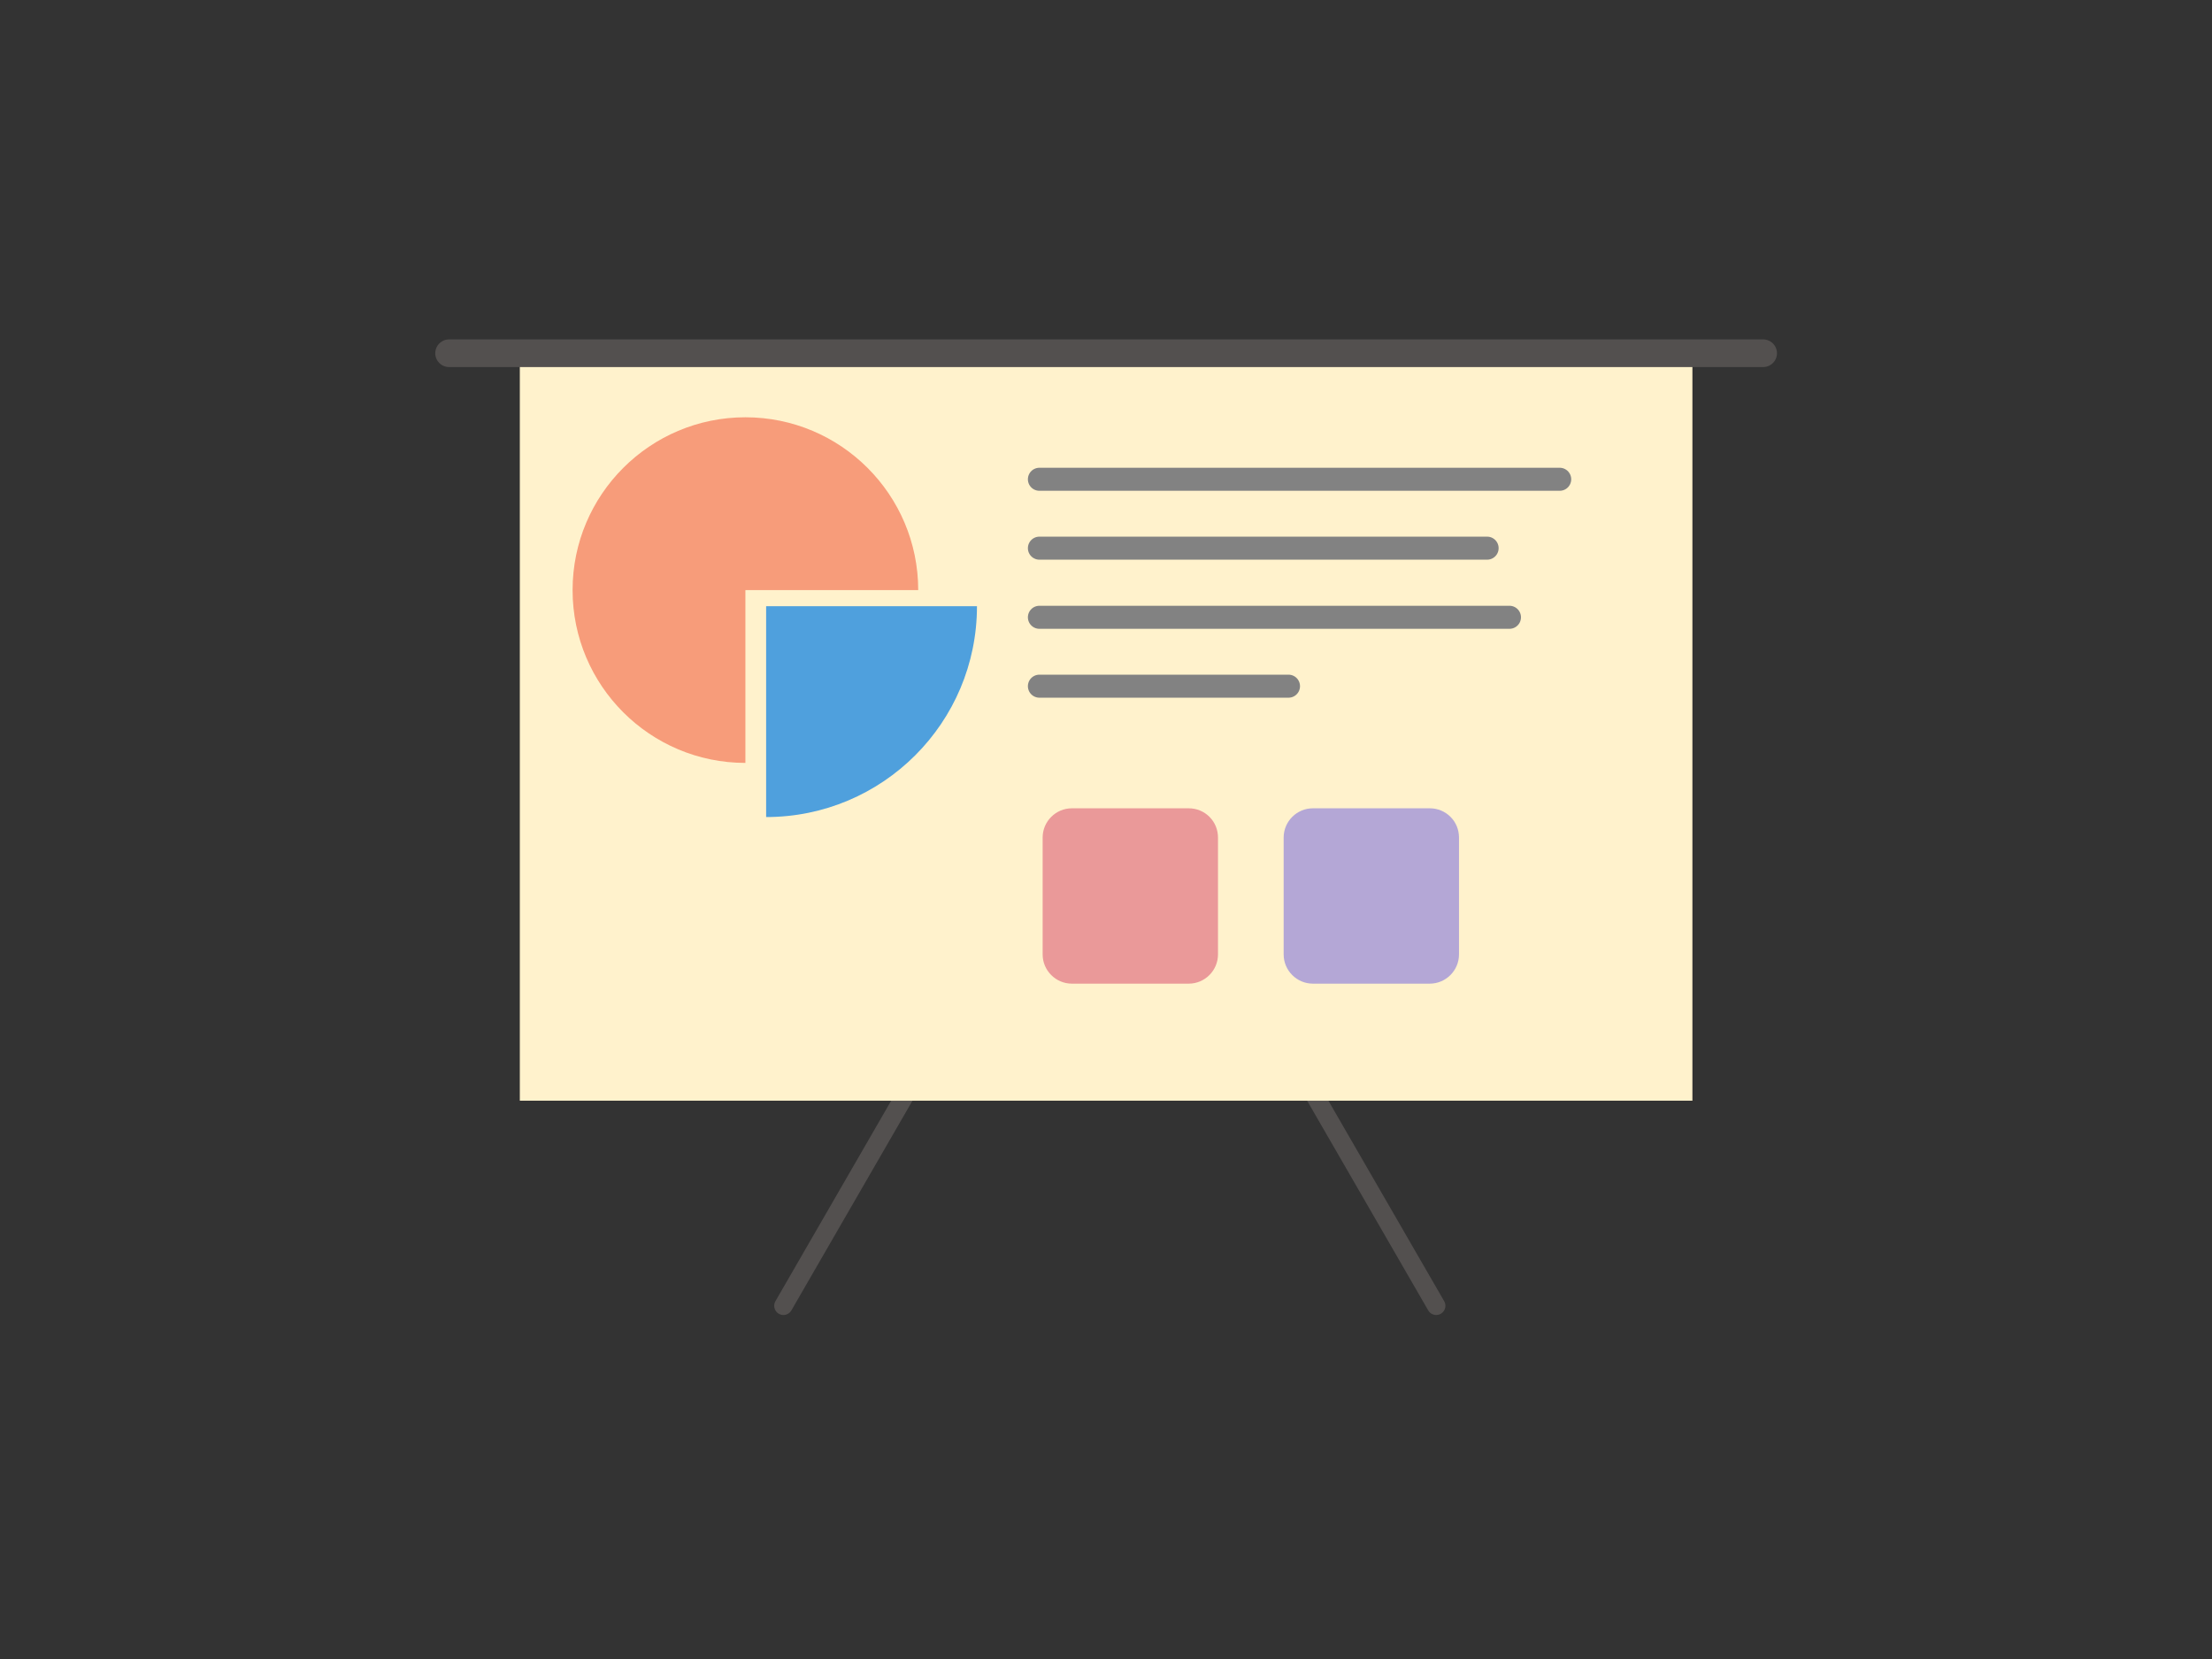 <?xml version="1.0" encoding="utf-8"?>
<!-- Generator: Adobe Illustrator 21.1.0, SVG Export Plug-In . SVG Version: 6.00 Build 0)  -->
<svg version="1.1" id="Layer_1" xmlns="http://www.w3.org/2000/svg" xmlns:xlink="http://www.w3.org/1999/xlink" x="0px" y="0px"
	 viewBox="0 0 960 720" style="enable-background:new 0 0 960 720;" xml:space="preserve">
<rect x="0" y="0" width="960" height="720" fill="#333333" stroke="none"/>
<style type="text/css">
	.st0{fill-opacity:0;}
	.st1{fill:none;stroke:#53504F;stroke-width:8;stroke-linecap:round;stroke-linejoin:round;stroke-miterlimit:10;}
	.st2{fill:#FFF2CC;}
	.st3{fill:none;stroke:#828282;stroke-width:10;stroke-linecap:round;stroke-linejoin:round;stroke-miterlimit:10;}
	.st4{fill:#EA9999;}
	.st5{fill:#B4A7D6;}
	.st6{fill:none;stroke:#53504F;stroke-width:12;stroke-linecap:round;stroke-linejoin:round;stroke-miterlimit:10;}
	.st7{fill:#F79C7A;}
	.st8{fill:#4FA0DD;}
</style>
<g>
	<path class="st0" d="M396.3,469.2L340,566.7"/>
	<path class="st1" d="M396.3,469.2L340,566.7"/>
	<path class="st0" d="M567,469.2l56.3,97.5"/>
	<path class="st1" d="M567,469.2l56.3,97.5"/>
	<path class="st2" d="M225.6,156.4h508.9v321.3H225.6V156.4z"/>
	<path class="st0" d="M407.6,299L407.6,299"/>
	<path class="st0" d="M451.1,208h225.8"/>
	<path class="st3" d="M451.1,208h225.8"/>
	<path class="st0" d="M451.1,237.9h194.3"/>
	<path class="st3" d="M451.1,237.9h194.3"/>
	<path class="st0" d="M451.1,267.9h204"/>
	<path class="st3" d="M451.1,267.9h204"/>
	<path class="st0" d="M451.1,297.8h108.1"/>
	<path class="st3" d="M451.1,297.8h108.1"/>
	<path class="st4" d="M452.5,363.5L452.5,363.5c0-7,5.7-12.7,12.7-12.7h50.7l0,0c3.4,0,6.6,1.3,9,3.7c2.4,2.4,3.7,5.6,3.7,9v50.7
		c0,7-5.7,12.7-12.7,12.7h-50.7c-7,0-12.7-5.7-12.7-12.7V363.5z"/>
	<path class="st5" d="M557.1,363.5L557.1,363.5c0-7,5.7-12.7,12.7-12.7h50.7l0,0c3.4,0,6.6,1.3,9,3.7c2.4,2.4,3.7,5.6,3.7,9v50.7
		c0,7-5.7,12.7-12.7,12.7h-50.7c-7,0-12.7-5.7-12.7-12.7V363.5z"/>
	<path class="st0" d="M194.9,153.3h570.3"/>
	<path class="st6" d="M194.9,153.3h570.3"/>
	<g>
		<path class="st7" d="M398.5,256.1c0-41.4-33.6-75-75-75c-41.4,0-75,33.6-75,75c0,41.4,33.6,75,75,75v-75H398.5z"/>
		<path class="st8" d="M424,263.1h-91.5v91.5C383,354.6,424,313.7,424,263.1z"/>
	</g>
</g>
</svg>
